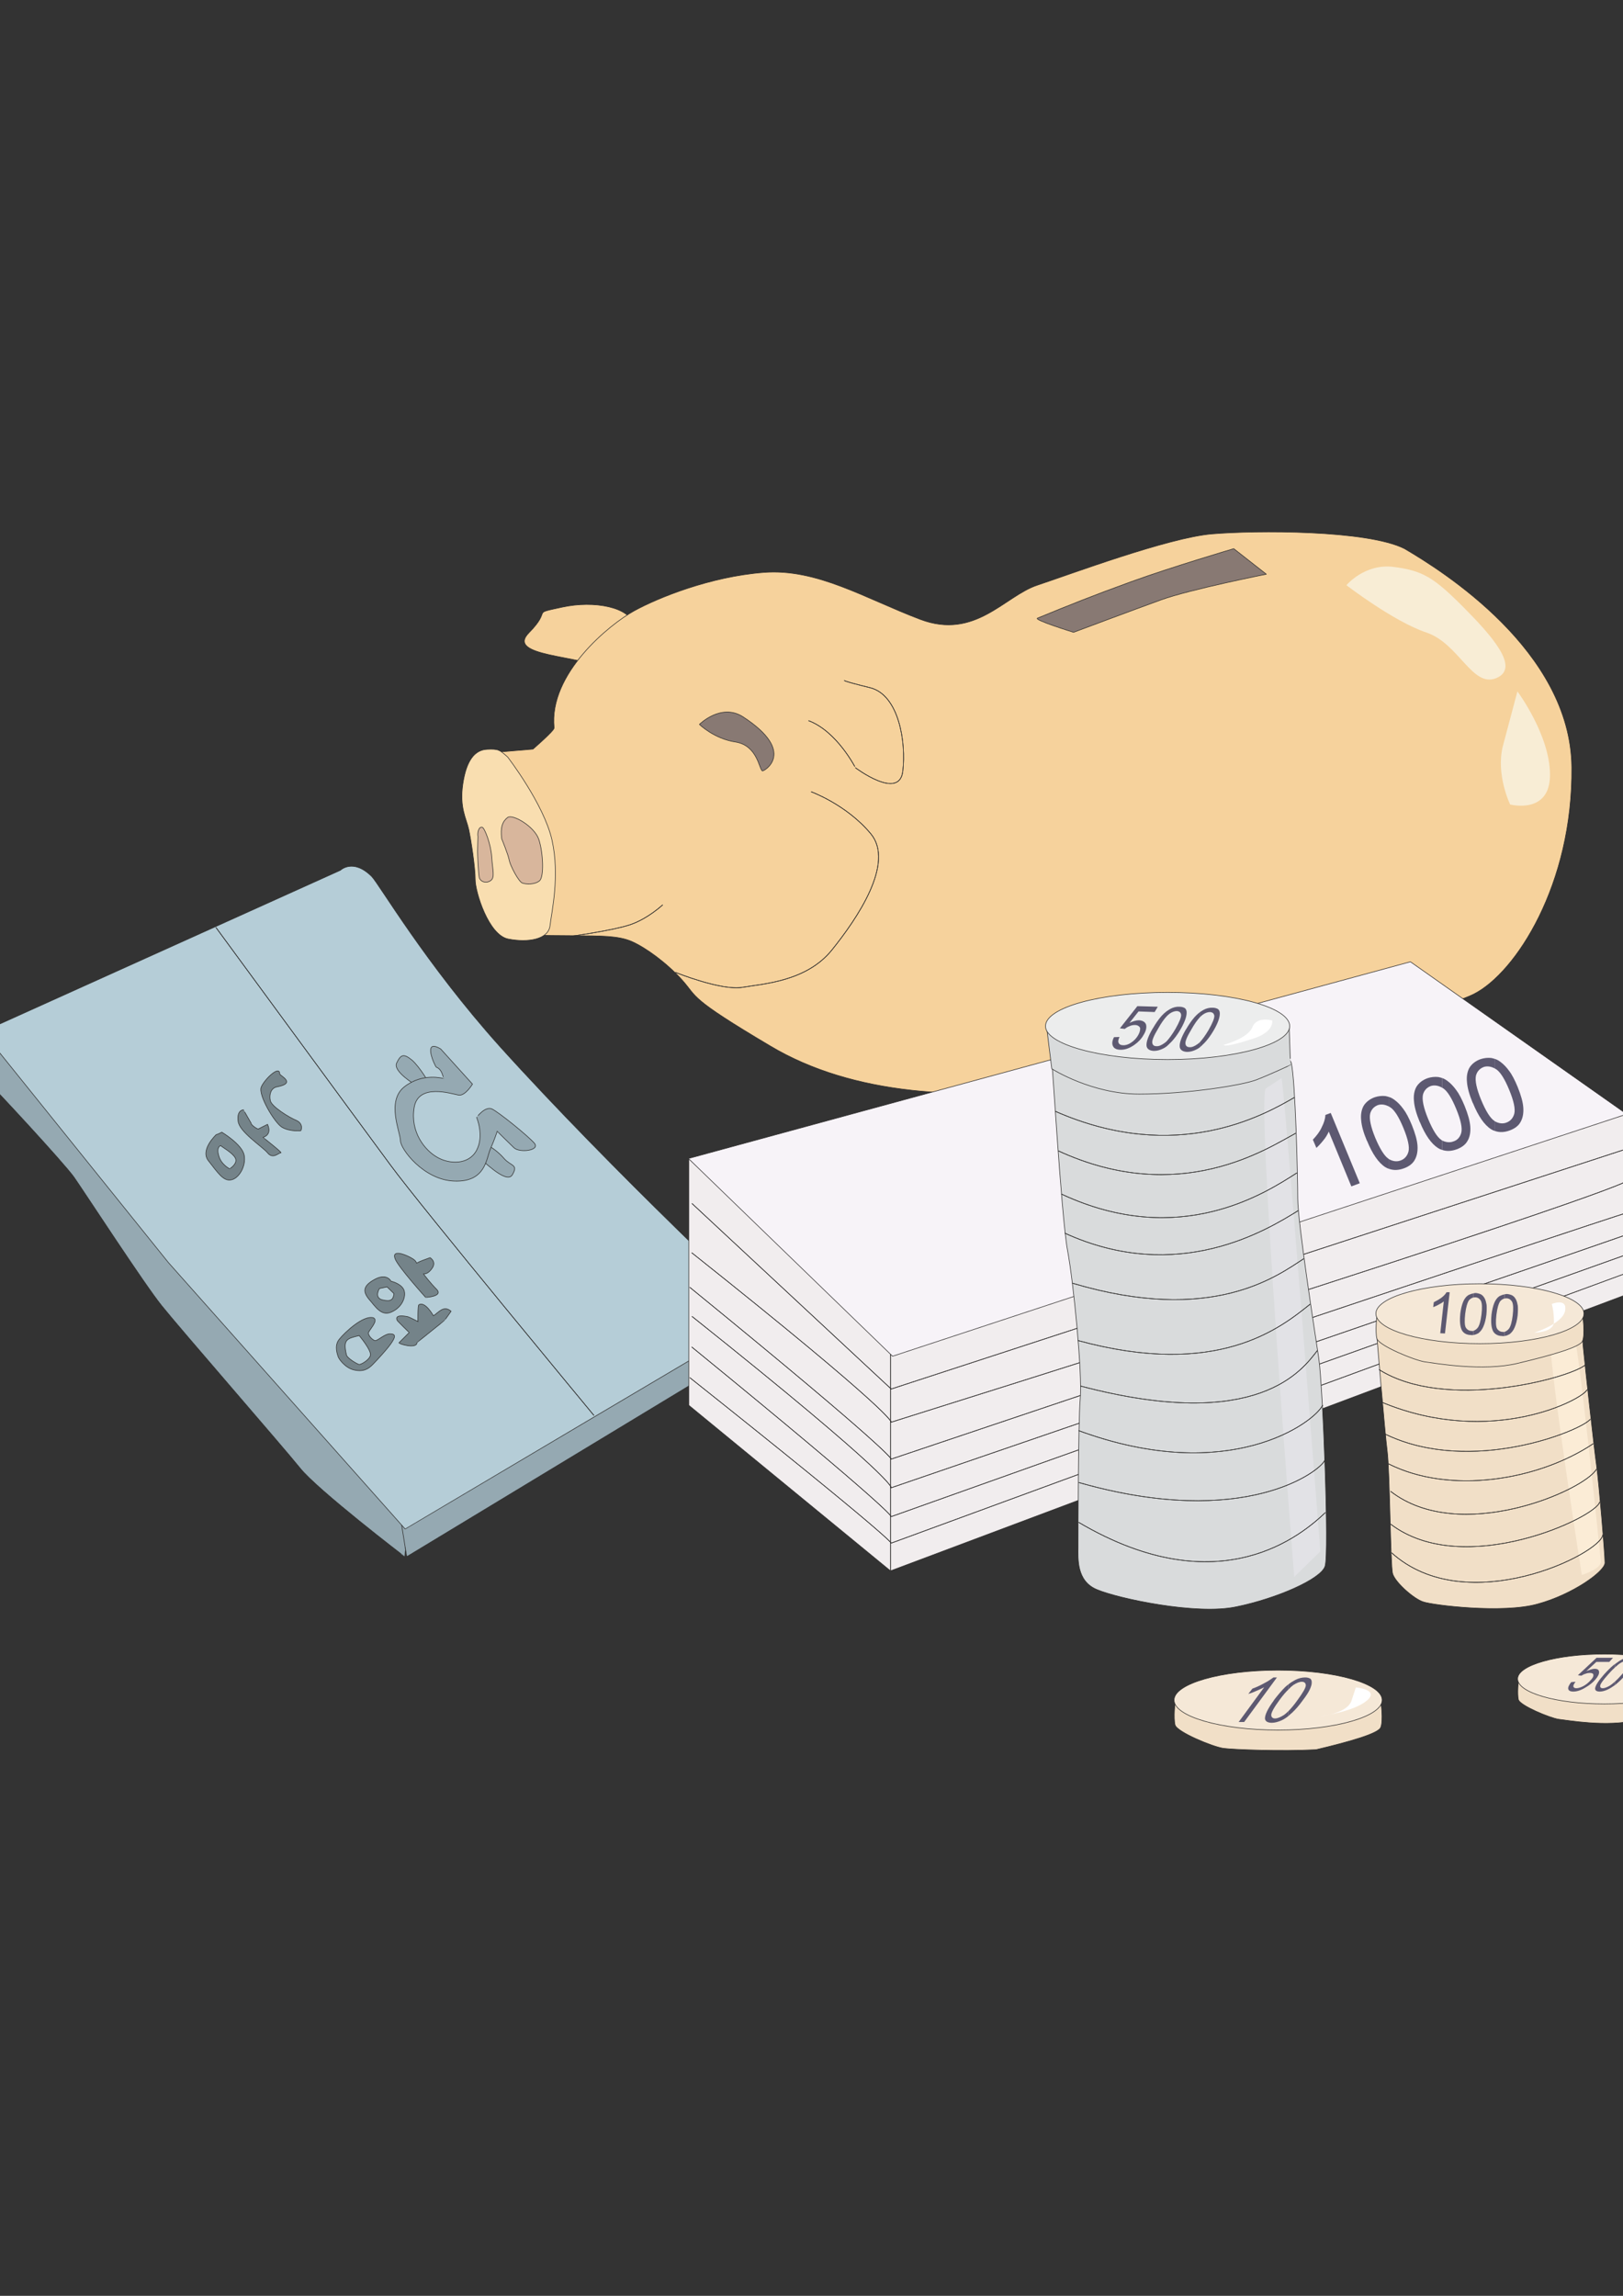 <?xml version="1.0" encoding="utf-8"?>
<!-- Created by UniConvertor 2.0rc4 (https://sk1project.net/) -->
<svg xmlns="http://www.w3.org/2000/svg" height="841.89pt" viewBox="0 0 595.276 841.89" width="595.276pt" version="1.1" xmlns:xlink="http://www.w3.org/1999/xlink" id="75f843f0-f607-11ea-9200-dcc15c148e23">

<rect x="0" y="0" width="595.276" height="841.89" fill="#333333" stroke="none"/>

<g>
	<path style="stroke-linejoin:round;stroke:#2d2c2b;stroke-width:0.216;stroke-miterlimit:10.433;fill:#f6d29c;" d="M 221.894,245.481 C 213.326,240.153 185.174,240.945 194.03,232.017 202.814,223.089 194.246,225.249 206.126,222.657 218.006,220.065 231.182,222.657 232.55,229.353 233.918,236.049 222.83,245.913 221.894,245.481 L 221.894,245.481 Z" />
	<path style="stroke-linejoin:round;stroke:#2d2c2b;stroke-width:0.216;stroke-miterlimit:10.433;fill:#95a9b2;" d="M -2.818,377.817 C -2.818,377.817 -7.354,376.449 -8.362,381.201 -8.362,386.025 -8.362,390.561 -6.49,394.665 -2.242,398.769 23.318,426.345 27.134,431.673 30.95,437.145 53.126,471.201 59.318,478.833 65.51,486.609 103.814,530.601 110.006,538.305 116.198,546.153 148.382,570.849 148.382,570.777 148.382,570.849 149.966,552.345 149.966,552.273 149.966,552.345 60.902,462.705 55.502,453.417 50.102,444.129 -2.818,377.817 -2.818,377.817 L -2.818,377.817 Z" />
	<path style="stroke-linejoin:round;stroke:#2d2c2b;stroke-width:0.216;stroke-miterlimit:10.433;fill:#95a9b2;" d="M 145.358,547.089 L 149.174,570.849 278.99,492.297 278.918,471.273 145.358,547.089 Z" />
	<path style="stroke-linejoin:round;stroke:#2d2c2b;stroke-width:0.216;stroke-miterlimit:10.433;fill:#b5cdd7;" d="M 281.222,482.289 C 281.222,482.289 224.702,429.585 183.446,383.865 156.086,353.409 138.95,324.033 136.358,321.441 129.518,314.601 124.838,319.137 124.838,319.137 L -6.346,378.321 61.766,462.993 148.598,560.697 C 148.67,560.697 282.014,481.497 281.222,482.289 L 281.222,482.289 Z" />
	<path style="stroke-linejoin:round;stroke:#2d2c2b;stroke-width:0.216;stroke-miterlimit:10.433;fill:#f1edee;" d="M 252.638,424.833 L 252.638,515.337 326.582,576.033 C 326.582,576.033 326.582,484.449 326.582,484.377 326.582,484.377 271.43,442.761 252.638,424.833 L 252.638,424.833 Z" />
	<path style="stroke-linejoin:round;stroke:#2d2c2b;stroke-width:0.216;stroke-miterlimit:10.433;fill:#f1edee;" d="M 326.654,483.513 L 326.654,576.033 596.726,474.657 C 596.726,474.657 595.79,420.945 596.654,408.489 596.654,408.489 326.654,484.305 326.654,483.513 L 326.654,483.513 Z" />
	<g>
		<path style="stroke-linejoin:round;stroke:#2d2c2b;stroke-width:0.216;stroke-miterlimit:10.433;fill:none;" d="M 253.718,459.393 C 328.31,518.721 326.87,521.529 326.87,521.529 595.574,437.073 596.654,433.113 596.582,433.113" />
		<path style="stroke-linejoin:round;stroke:#2d2c2b;stroke-width:0.216;stroke-miterlimit:10.433;fill:none;" d="M 253.718,459.393 C 328.31,518.721 326.87,521.529 326.87,521.529 595.574,437.073 596.654,433.113 596.582,433.113" />
	</g>
	<g>
		<path style="stroke-linejoin:round;stroke:#2d2c2b;stroke-width:0.216;stroke-miterlimit:10.433;fill:none;" d="M 252.998,472.065 C 327.59,532.905 326.87,535.065 326.87,535.065 596.438,444.345 597.014,444.633 597.014,444.633" />
		<path style="stroke-linejoin:round;stroke:#2d2c2b;stroke-width:0.216;stroke-miterlimit:10.433;fill:none;" d="M 252.998,472.065 C 327.59,532.905 326.87,535.065 326.87,535.065 596.438,444.345 597.014,444.633 597.014,444.633" />
	</g>
	<g>
		<path style="stroke-linejoin:round;stroke:#2d2c2b;stroke-width:0.216;stroke-miterlimit:10.433;fill:none;" d="M 253.79,482.721 C 329.102,542.769 326.87,545.577 326.87,545.577 595.862,453.273 596.942,452.625 596.942,452.625" />
		<path style="stroke-linejoin:round;stroke:#2d2c2b;stroke-width:0.216;stroke-miterlimit:10.433;fill:none;" d="M 253.79,482.721 C 329.102,542.769 326.87,545.577 326.87,545.577 595.862,453.273 596.942,452.625 596.942,452.625" />
	</g>
	<g>
		<path style="stroke-linejoin:round;stroke:#2d2c2b;stroke-width:0.216;stroke-miterlimit:10.433;fill:none;" d="M 253.718,493.953 C 328.31,554.865 326.87,556.161 326.87,556.161 596.366,460.185 596.654,460.041 596.654,460.041" />
		<path style="stroke-linejoin:round;stroke:#2d2c2b;stroke-width:0.216;stroke-miterlimit:10.433;fill:none;" d="M 253.718,493.953 C 328.31,554.865 326.87,556.161 326.87,556.161 596.366,460.185 596.654,460.041 596.654,460.041" />
	</g>
	<g>
		<path style="stroke-linejoin:round;stroke:#2d2c2b;stroke-width:0.216;stroke-miterlimit:10.433;fill:none;" d="M 252.998,505.185 C 327.59,564.513 326.87,565.881 326.87,565.881 596.51,466.953 596.654,466.809 596.654,466.809" />
		<path style="stroke-linejoin:round;stroke:#2d2c2b;stroke-width:0.216;stroke-miterlimit:10.433;fill:none;" d="M 252.998,505.185 C 327.59,564.513 326.87,565.881 326.87,565.881 596.51,466.953 596.654,466.809 596.654,466.809" />
	</g>
	<path style="stroke-linejoin:round;stroke:#2d2c2b;stroke-width:0.216;stroke-miterlimit:10.433;fill:#f6d29c;" d="M 203.246,266.937 C 201.158,246.993 223.766,228.849 232.55,224.025 241.334,219.201 260.486,211.425 280.142,209.913 299.726,208.401 317.366,219.489 337.526,227.121 357.686,234.753 368.486,218.553 380.438,214.593 392.39,210.633 428.39,197.169 444.446,195.801 460.502,194.433 501.542,194.289 515.15,201.201 528.758,209.193 576.062,238.569 576.494,281.337 576.926,324.249 555.974,356.793 540.494,364.569 525.014,372.345 434.366,392.289 393.758,398.121 353.15,403.953 312.686,401.577 282.518,383.577 252.278,365.649 255.95,365.793 250.19,359.385 244.502,353.049 236.798,347.505 231.758,345.273 226.79,343.113 220.598,343.185 209.87,343.113 199.214,343.041 189.206,342.969 191.078,342.321 192.95,341.673 179.486,276.081 179.558,276.009 179.486,276.081 195.47,274.713 195.47,274.713 195.47,274.713 203.318,267.945 203.246,266.937 L 203.246,266.937 Z" />
	<g>
		<path style="stroke-linejoin:round;stroke:#2d2c2b;stroke-width:0.216;stroke-miterlimit:10.433;fill:none;" d="M 253.79,441.321 L 326.87,509.361 596.15,421.449" />
		<path style="stroke-linejoin:round;stroke:#2d2c2b;stroke-width:0.216;stroke-miterlimit:10.433;fill:none;" d="M 253.79,441.321 L 326.87,509.361 596.15,421.449" />
	</g>
	<path style="stroke-linejoin:round;stroke:#2d2c2b;stroke-width:0.216;stroke-miterlimit:10.433;fill:#f7f3f8;" d="M 517.31,352.689 L 596.654,408.561 327.374,497.337 252.494,424.833 517.31,352.689 Z" />
	<path style="stroke-linejoin:round;stroke:#2d2c2b;stroke-width:0.216;stroke-miterlimit:10.433;fill:#f9deb0;" d="M 186.182,277.593 C 183.302,275.073 183.014,274.569 178.622,274.785 174.23,275.001 171.062,278.673 169.766,287.457 168.47,296.241 171.062,300.129 171.926,304.161 172.79,308.193 174.302,318.201 174.302,322.593 174.302,326.985 179.126,342.897 186.398,344.337 193.742,345.777 201.158,344.481 201.734,339.441 202.31,334.401 205.406,321.225 202.454,308.049 199.502,294.873 186.182,277.593 186.182,277.593 L 186.182,277.593 Z" />
	<path style="stroke-linejoin:round;stroke:#2d2c2b;stroke-width:0.216;stroke-miterlimit:10.433;fill:#d8b69c;" d="M 184.022,307.617 C 183.446,303.297 184.382,301.137 186.182,299.769 188.054,298.401 196.046,303.081 197.63,307.833 199.214,312.657 199.646,321.585 197.846,323.025 196.046,324.465 192.95,324.321 191.582,323.817 190.214,323.313 187.118,317.409 186.758,315.393 186.398,313.377 184.022,307.617 184.022,307.617 L 184.022,307.617 Z" />
	<path style="stroke-linejoin:round;stroke:#2d2c2b;stroke-width:0.216;stroke-miterlimit:10.433;fill:#d8b69c;" d="M 176.894,303.369 C 177.758,303.657 180.062,309.561 180.35,314.313 180.638,319.065 181.646,321.801 179.918,322.953 178.19,324.105 176.318,323.313 175.814,321.945 175.454,320.577 175.166,313.377 175.166,312.225 175.166,311.073 175.31,306.825 175.31,306.825 175.022,305.169 175.67,303.009 176.894,303.369 L 176.894,303.369 Z" />
	<path style="stroke-linejoin:round;stroke:#2d2c2b;stroke-width:0.216;stroke-miterlimit:10.433;fill:#887973;" d="M 380.51,226.689 C 392.606,221.721 400.454,218.553 415.142,213.225 429.83,207.897 452.51,201.201 452.51,201.201 L 464.462,210.561 C 464.462,210.561 436.31,216.177 425.798,219.993 415.286,223.809 393.758,231.873 393.758,231.873 393.758,231.873 379.07,227.337 380.51,226.689 L 380.51,226.689 Z" />
	<g>
		<path style="stroke-linejoin:round;stroke:#2d2c2b;stroke-width:0.216;stroke-miterlimit:10.433;fill:none;" d="M 296.558,264.273 C 307.07,268.233 313.766,281.625 313.766,281.553 313.766,281.553 329.822,293.649 331.118,282.849 332.414,272.193 329.678,254.769 319.094,252.177 308.51,249.585 309.734,249.513 309.734,249.513" />
		<path style="stroke-linejoin:round;stroke:#2d2c2b;stroke-width:0.216;stroke-miterlimit:10.433;fill:none;" d="M 296.558,264.273 C 307.07,268.233 313.766,281.625 313.766,281.553 313.766,281.553 329.822,293.649 331.118,282.849 332.414,272.193 329.678,254.769 319.094,252.177 308.51,249.585 309.734,249.513 309.734,249.513" />
	</g>
	<path style="stroke-linejoin:round;stroke:#2d2c2b;stroke-width:0.216;stroke-miterlimit:10.433;fill:#887973;" d="M 256.526,265.641 C 256.526,265.641 264.518,257.649 272.582,262.905 292.454,275.865 280.142,282.921 279.638,282.705 278.414,282.201 277.91,273.489 269.918,272.121 261.926,270.969 256.526,265.641 256.526,265.641 L 256.526,265.641 Z" />
	<g>
		<path style="stroke-linejoin:round;stroke:#2d2c2b;stroke-width:0.216;stroke-miterlimit:10.433;fill:none;" d="M 209.51,343.329 C 209.51,343.329 224.774,341.241 231.182,339.081 237.59,336.921 243.062,331.809 243.062,331.809" />
		<path style="stroke-linejoin:round;stroke:#2d2c2b;stroke-width:0.216;stroke-miterlimit:10.433;fill:none;" d="M 209.51,343.329 C 209.51,343.329 224.774,341.241 231.182,339.081 237.59,336.921 243.062,331.809 243.062,331.809" />
	</g>
	<g>
		<path style="stroke-linejoin:round;stroke:#2d2c2b;stroke-width:0.216;stroke-miterlimit:10.433;fill:none;" d="M 247.742,356.577 C 247.742,356.577 264.662,363.417 272.366,362.049 280.07,360.753 295.766,359.889 305.054,348.441 314.342,336.921 328.31,316.473 319.382,305.745 310.454,295.017 297.494,290.337 297.494,290.337" />
		<path style="stroke-linejoin:round;stroke:#2d2c2b;stroke-width:0.216;stroke-miterlimit:10.433;fill:none;" d="M 247.742,356.577 C 247.742,356.577 264.662,363.417 272.366,362.049 280.07,360.753 295.766,359.889 305.054,348.441 314.342,336.921 328.31,316.473 319.382,305.745 310.454,295.017 297.494,290.337 297.494,290.337" />
	</g>
	<path style="stroke-linejoin:round;stroke:#2d2c2b;stroke-width:0.216;stroke-miterlimit:10.433;fill:#d9dbdc;" d="M 385.262,383.001 C 385.622,383.001 389.222,446.001 391.526,458.385 393.83,470.769 396.998,503.529 396.206,512.817 395.414,522.249 395.414,563.577 395.414,567.393 395.414,571.353 394.694,579.849 402.398,582.945 410.102,586.185 438.83,592.377 453.518,589.209 468.206,586.185 484.406,579.129 485.99,574.377 487.574,569.769 485.198,508.281 483.686,498.057 482.174,487.977 475.982,448.233 475.982,439.593 475.982,431.097 475.118,396.033 473.606,389.769 472.094,383.649 435.662,380.625 435.662,380.625 L 385.262,383.001 Z" />
	<path style="stroke-linejoin:round;stroke:#2d2c2b;stroke-width:0.216;stroke-miterlimit:10.433;fill:#d9dbdc;" d="M 383.894,376.809 L 385.766,391.929 C 385.766,391.929 400.31,401.217 417.806,401.217 435.302,401.217 455.678,397.977 460.862,395.961 466.046,393.945 473.318,390.561 473.318,390.489 473.318,390.561 472.814,375.945 472.814,375.945 L 383.894,376.809 Z" />
	<path style="fill:#e2e2e6;" d="M 464.318,399.129 C 460.646,401.577 474.686,578.265 474.686,578.265 L 484.262,568.905 C 484.262,568.905 470.798,394.593 470.006,395.385 L 464.318,399.129 Z" />
	<path style="stroke-linejoin:round;stroke:#2d2c2b;stroke-width:0.216;stroke-miterlimit:10.433;fill:#eceded;" d="M 428.246,363.921 C 452.87,363.921 473.03,369.465 473.03,376.305 473.03,382.929 452.87,388.545 428.246,388.545 403.55,388.545 383.462,382.929 383.462,376.305 383.462,369.465 403.55,363.921 428.246,363.921 L 428.246,363.921 Z" />
	<g>
		<path style="stroke-linejoin:round;stroke:#2d2c2b;stroke-width:0.216;stroke-miterlimit:10.433;fill:none;" d="M 387.134,407.553 C 431.702,427.137 463.814,408.777 474.758,402.441" />
		<path style="stroke-linejoin:round;stroke:#2d2c2b;stroke-width:0.216;stroke-miterlimit:10.433;fill:none;" d="M 387.134,407.553 C 431.702,427.137 463.814,408.777 474.758,402.441" />
	</g>
	<g>
		<path style="stroke-linejoin:round;stroke:#2d2c2b;stroke-width:0.216;stroke-miterlimit:10.433;fill:none;" d="M 388.142,422.025 C 432.71,442.545 464.822,421.161 475.262,415.545" />
		<path style="stroke-linejoin:round;stroke:#2d2c2b;stroke-width:0.216;stroke-miterlimit:10.433;fill:none;" d="M 388.142,422.025 C 432.71,442.545 464.822,421.161 475.262,415.545" />
	</g>
	<g>
		<path style="stroke-linejoin:round;stroke:#2d2c2b;stroke-width:0.216;stroke-miterlimit:10.433;fill:none;" d="M 389.294,437.865 C 432.782,458.169 464.318,437.361 475.694,430.089" />
		<path style="stroke-linejoin:round;stroke:#2d2c2b;stroke-width:0.216;stroke-miterlimit:10.433;fill:none;" d="M 389.294,437.865 C 432.782,458.169 464.318,437.361 475.694,430.089" />
	</g>
	<g>
		<path style="stroke-linejoin:round;stroke:#2d2c2b;stroke-width:0.216;stroke-miterlimit:10.433;fill:none;" d="M 390.518,452.193 C 432.134,471.201 464.822,450.969 476.198,443.913" />
		<path style="stroke-linejoin:round;stroke:#2d2c2b;stroke-width:0.216;stroke-miterlimit:10.433;fill:none;" d="M 390.518,452.193 C 432.134,471.201 464.822,450.969 476.198,443.913" />
	</g>
	<g>
		<path style="stroke-linejoin:round;stroke:#2d2c2b;stroke-width:0.216;stroke-miterlimit:10.433;fill:none;" d="M 393.326,470.553 C 444.59,485.817 468.278,468.033 478.214,461.553" />
		<path style="stroke-linejoin:round;stroke:#2d2c2b;stroke-width:0.216;stroke-miterlimit:10.433;fill:none;" d="M 393.326,470.553 C 444.59,485.817 468.278,468.033 478.214,461.553" />
	</g>
	<g>
		<path style="stroke-linejoin:round;stroke:#2d2c2b;stroke-width:0.216;stroke-miterlimit:10.433;fill:none;" d="M 395.342,491.577 C 446.678,505.617 469.646,486.969 480.518,478.257" />
		<path style="stroke-linejoin:round;stroke:#2d2c2b;stroke-width:0.216;stroke-miterlimit:10.433;fill:none;" d="M 395.342,491.577 C 446.678,505.617 469.646,486.969 480.518,478.257" />
	</g>
	<g>
		<path style="stroke-linejoin:round;stroke:#2d2c2b;stroke-width:0.216;stroke-miterlimit:10.433;fill:none;" d="M 396.35,508.281 C 461.654,525.489 477.782,502.161 483.182,495.249" />
		<path style="stroke-linejoin:round;stroke:#2d2c2b;stroke-width:0.216;stroke-miterlimit:10.433;fill:none;" d="M 396.35,508.281 C 461.654,525.489 477.782,502.161 483.182,495.249" />
	</g>
	<g>
		<path style="stroke-linejoin:round;stroke:#2d2c2b;stroke-width:0.216;stroke-miterlimit:10.433;fill:none;" d="M 395.63,524.625 C 451.07,545.001 482.246,521.457 485.126,515.265" />
		<path style="stroke-linejoin:round;stroke:#2d2c2b;stroke-width:0.216;stroke-miterlimit:10.433;fill:none;" d="M 395.63,524.625 C 451.07,545.001 482.246,521.457 485.126,515.265" />
	</g>
	<g>
		<path style="stroke-linejoin:round;stroke:#2d2c2b;stroke-width:0.216;stroke-miterlimit:10.433;fill:none;" d="M 395.63,543.633 C 456.902,561.129 484.334,539.241 485.846,535.569" />
		<path style="stroke-linejoin:round;stroke:#2d2c2b;stroke-width:0.216;stroke-miterlimit:10.433;fill:none;" d="M 395.63,543.633 C 456.902,561.129 484.334,539.241 485.846,535.569" />
	</g>
	<g>
		<path style="stroke-linejoin:round;stroke:#2d2c2b;stroke-width:0.216;stroke-miterlimit:10.433;fill:none;" d="M 395.63,558.249 C 447.614,588.921 477.926,562.425 486.134,554.649" />
		<path style="stroke-linejoin:round;stroke:#2d2c2b;stroke-width:0.216;stroke-miterlimit:10.433;fill:none;" d="M 395.63,558.249 C 447.614,588.921 477.926,562.425 486.134,554.649" />
	</g>
	<path style="stroke-linejoin:round;stroke:#2d2c2b;stroke-width:0.216;stroke-miterlimit:10.433;fill:#f1dfc7;" d="M 505.07,491.001 C 505.07,491.001 507.878,524.913 508.814,532.329 509.75,539.745 509.966,573.945 510.758,576.969 511.55,580.137 518.534,586.329 521.99,587.409 525.446,588.633 551.222,591.801 563.966,588.201 576.71,584.745 588.662,576.249 588.662,573.081 588.662,570.057 586.502,544.137 585.566,537.369 584.63,530.601 581.318,500.721 580.742,494.457 580.166,488.265 579.59,482.001 579.59,482.001 L 523.502,482.433 505.07,491.001 Z" />
	<path style="fill:#fbecd6;" d="M 568.646,492.225 C 568.646,504.177 580.166,577.617 580.166,577.545 580.166,577.545 587.438,575.385 587.15,572.505 586.862,569.769 578.582,488.553 577.07,488.841 575.558,489.129 568.646,491.433 568.646,492.225 L 568.646,492.225 Z" />
	<path style="stroke-linejoin:round;stroke:#2d2c2b;stroke-width:0.216;stroke-miterlimit:10.433;fill:#f1dfc7;" d="M 504.998,482.433 C 504.998,482.433 504.35,488.265 504.998,490.857 505.718,493.449 518.75,498.849 522.71,499.425 526.598,499.929 543.95,503.025 556.694,499.929 569.438,496.905 579.302,494.025 580.382,491.865 581.462,489.705 580.598,481.569 580.166,482.001 L 504.998,482.433 Z" />
	<path style="stroke-linejoin:round;stroke:#2d2c2b;stroke-width:0.216;stroke-miterlimit:10.433;fill:#f1dfc7;" d="M 430.982,624.129 C 430.982,624.129 430.334,629.961 430.982,632.553 431.702,635.145 444.734,640.545 448.694,641.121 452.582,641.625 469.934,642.273 482.678,641.625 495.422,638.601 505.286,635.721 506.366,633.561 507.446,631.401 506.582,623.265 506.15,623.697 L 430.982,624.129 Z" />
	<path style="stroke-linejoin:round;stroke:#2d2c2b;stroke-width:0.216;stroke-miterlimit:10.433;fill:#f1dfc7;" d="M 556.91,616.281 C 556.91,616.281 556.406,621.105 556.91,623.265 557.486,625.425 568.358,629.961 571.67,630.465 574.91,630.825 589.382,633.417 599.966,630.825 610.622,628.305 618.83,625.929 619.694,624.129 620.558,622.329 619.91,615.561 619.55,615.921 L 556.91,616.281 Z" />
	<path style="stroke-linejoin:round;stroke:#2d2c2b;stroke-width:0.216;stroke-miterlimit:10.433;fill:#f5e8d7;" d="M 542.798,492.729 C 563.75,492.729 580.958,487.761 580.958,481.713 580.958,475.737 563.75,470.769 542.798,470.769 521.774,470.769 504.638,475.737 504.638,481.713 504.638,487.761 521.774,492.729 542.798,492.729 L 542.798,492.729 Z" />
	<path style="stroke-linejoin:round;stroke:#2d2c2b;stroke-width:0.216;stroke-miterlimit:10.433;fill:#f5e8d7;" d="M 468.782,634.425 C 489.734,634.425 506.942,629.457 506.942,623.409 506.942,617.433 489.734,612.465 468.782,612.465 447.758,612.465 430.622,617.433 430.622,623.409 430.622,629.457 447.758,634.425 468.782,634.425 L 468.782,634.425 Z" />
	<path style="stroke-linejoin:round;stroke:#2d2c2b;stroke-width:0.216;stroke-miterlimit:10.433;fill:#f5e8d7;" d="M 588.446,624.849 C 605.87,624.849 620.198,620.745 620.198,615.633 620.198,610.665 605.87,606.561 588.446,606.561 570.878,606.561 556.622,610.665 556.622,615.633 556.622,620.745 570.878,624.849 588.446,624.849 L 588.446,624.849 Z" />
	<g>
		<path style="stroke-linejoin:round;stroke:#2d2c2b;stroke-width:0.216;stroke-miterlimit:10.433;fill:none;" d="M 505.79,502.233 C 530.126,517.569 574.982,505.545 581.318,500.649" />
		<path style="stroke-linejoin:round;stroke:#2d2c2b;stroke-width:0.216;stroke-miterlimit:10.433;fill:none;" d="M 505.79,502.233 C 530.126,517.569 574.982,505.545 581.318,500.649" />
	</g>
	<g>
		<path style="stroke-linejoin:round;stroke:#2d2c2b;stroke-width:0.216;stroke-miterlimit:10.433;fill:none;" d="M 506.942,514.257 C 547.118,530.889 580.742,513.105 582.11,509.577" />
		<path style="stroke-linejoin:round;stroke:#2d2c2b;stroke-width:0.216;stroke-miterlimit:10.433;fill:none;" d="M 506.942,514.257 C 547.118,530.889 580.742,513.105 582.11,509.577" />
	</g>
	<g>
		<path style="stroke-linejoin:round;stroke:#2d2c2b;stroke-width:0.216;stroke-miterlimit:10.433;fill:none;" d="M 508.094,525.921 C 539.774,541.185 580.238,524.481 583.262,520.449" />
		<path style="stroke-linejoin:round;stroke:#2d2c2b;stroke-width:0.216;stroke-miterlimit:10.433;fill:none;" d="M 508.094,525.921 C 539.774,541.185 580.238,524.481 583.262,520.449" />
	</g>
	<g>
		<path style="stroke-linejoin:round;stroke:#2d2c2b;stroke-width:0.216;stroke-miterlimit:10.433;fill:none;" d="M 509.246,536.793 C 531.782,548.169 564.182,542.913 584.414,529.377" />
		<path style="stroke-linejoin:round;stroke:#2d2c2b;stroke-width:0.216;stroke-miterlimit:10.433;fill:none;" d="M 509.246,536.793 C 531.782,548.169 564.182,542.913 584.414,529.377" />
	</g>
	<g>
		<path style="stroke-linejoin:round;stroke:#2d2c2b;stroke-width:0.216;stroke-miterlimit:10.433;fill:none;" d="M 510.038,546.873 C 535.31,566.529 581.03,546.657 585.566,538.737" />
		<path style="stroke-linejoin:round;stroke:#2d2c2b;stroke-width:0.216;stroke-miterlimit:10.433;fill:none;" d="M 510.038,546.873 C 535.31,566.529 581.03,546.657 585.566,538.737" />
	</g>
	<g>
		<path style="stroke-linejoin:round;stroke:#2d2c2b;stroke-width:0.216;stroke-miterlimit:10.433;fill:none;" d="M 510.038,558.897 C 536.894,579.345 585.782,556.233 586.718,550.761" />
		<path style="stroke-linejoin:round;stroke:#2d2c2b;stroke-width:0.216;stroke-miterlimit:10.433;fill:none;" d="M 510.038,558.897 C 536.894,579.345 585.782,556.233 586.718,550.761" />
	</g>
	<g>
		<path style="stroke-linejoin:round;stroke:#2d2c2b;stroke-width:0.216;stroke-miterlimit:10.433;fill:none;" d="M 510.398,569.409 C 537.902,594.249 587.438,569.625 587.87,562.785" />
		<path style="stroke-linejoin:round;stroke:#2d2c2b;stroke-width:0.216;stroke-miterlimit:10.433;fill:none;" d="M 510.398,569.409 C 537.902,594.249 587.438,569.625 587.87,562.785" />
	</g>
	<path style="fill:#5d5971;" d="M 529.982,488.985 L 528.254,488.913 529.55,477.249 C 529.118,477.609 528.398,478.041 527.678,478.401 526.958,478.833 526.238,479.121 525.662,479.337 L 525.878,477.537 C 526.886,477.033 527.894,476.457 528.686,475.881 529.55,475.233 530.198,474.513 530.558,473.865 L 531.71,473.865 529.982,488.985 Z" />
	<g>
		<path style="fill:#5d5971;" d="M 540.35,488.049 L 540.35,489.561 C 540.998,489.489 541.718,489.201 542.294,488.841 543.014,488.265 543.662,487.473 544.094,486.393 544.598,485.241 544.958,483.801 545.174,482.073 545.318,480.561 545.318,479.337 545.246,478.473 545.102,477.609 544.886,476.817 544.598,476.241 544.31,475.665 543.878,475.089 543.302,474.729 542.798,474.441 542.006,474.225 541.286,474.153 540.926,474.153 540.638,474.225 540.35,474.297 L 540.35,475.809 C 540.566,475.809 540.782,475.737 541.07,475.737 541.934,475.737 542.654,476.169 543.158,477.033 543.59,477.897 543.662,479.553 543.374,482.001 543.086,484.449 542.582,486.177 541.934,486.969 541.43,487.545 540.854,487.905 540.35,488.049 L 540.35,488.049 Z" />
		<path style="fill:#5d5971;" d="M 540.35,475.809 L 540.35,474.297 C 539.63,474.441 538.91,474.729 538.406,475.017 537.686,475.521 537.038,476.385 536.606,477.465 536.174,478.545 535.814,479.985 535.598,481.713 L 535.598,481.785 C 535.31,484.593 535.526,486.753 536.318,488.049 536.966,488.985 538.046,489.561 539.486,489.561 539.774,489.633 540.062,489.633 540.35,489.561 L 540.35,488.049 C 540.134,488.121 539.918,488.121 539.702,488.049 538.838,488.049 538.118,487.617 537.614,486.825 537.182,486.033 537.11,484.305 537.398,481.785 537.686,479.409 538.19,477.609 538.838,476.745 539.27,476.313 539.774,475.953 540.35,475.809 L 540.35,475.809 Z" />
	</g>
	<g>
		<path style="fill:#5d5971;" d="M 551.798,488.409 L 551.798,489.921 C 552.446,489.849 553.166,489.561 553.742,489.201 554.462,488.625 555.11,487.833 555.542,486.753 556.046,485.601 556.406,484.161 556.622,482.433 556.766,480.921 556.766,479.697 556.694,478.833 556.55,477.969 556.334,477.177 556.046,476.601 555.758,476.025 555.326,475.449 554.75,475.089 554.246,474.801 553.454,474.585 552.734,474.513 552.374,474.513 552.086,474.585 551.798,474.657 L 551.798,476.169 C 552.014,476.169 552.23,476.097 552.518,476.097 553.382,476.097 554.102,476.529 554.606,477.393 555.038,478.257 555.11,479.913 554.822,482.361 554.534,484.809 554.03,486.537 553.382,487.329 552.878,487.905 552.302,488.265 551.798,488.409 L 551.798,488.409 Z" />
		<path style="fill:#5d5971;" d="M 551.798,476.169 L 551.798,474.657 C 551.078,474.801 550.358,475.089 549.854,475.377 549.134,475.881 548.486,476.745 548.054,477.825 547.622,478.905 547.262,480.345 547.046,482.073 L 547.046,482.145 C 546.758,484.953 546.974,487.113 547.766,488.409 548.414,489.345 549.494,489.921 550.934,489.921 551.222,489.993 551.51,489.993 551.798,489.921 L 551.798,488.409 C 551.582,488.481 551.366,488.481 551.15,488.409 550.286,488.409 549.566,487.977 549.062,487.185 548.63,486.393 548.558,484.665 548.846,482.145 549.134,479.769 549.638,477.969 550.286,477.105 550.718,476.673 551.222,476.313 551.798,476.169 L 551.798,476.169 Z" />
	</g>
	<path style="fill:#5d5971;" d="M 408.59,380.337 L 410.606,380.265 C 410.102,381.273 410.03,382.065 410.318,382.497 410.534,383.001 411.11,383.289 411.902,383.289 412.838,383.361 413.918,383.001 414.854,382.353 415.862,381.705 416.798,380.769 417.446,379.617 418.094,378.465 418.238,377.601 418.166,376.953 417.878,376.305 417.23,375.873 416.222,375.873 415.574,375.873 414.854,376.017 414.278,376.305 413.63,376.521 412.982,376.953 412.55,377.313 L 410.75,377.097 417.158,368.961 424.646,369.177 423.494,371.121 417.59,370.905 414.278,375.081 C 415.502,374.505 416.726,374.145 417.734,374.145 419.03,374.217 419.966,374.721 420.326,375.657 420.614,376.665 420.398,377.961 419.462,379.473 418.67,380.913 417.518,382.137 416.078,383.145 414.35,384.369 412.622,385.017 410.894,384.945 409.526,384.945 408.59,384.441 408.23,383.649 407.798,382.857 407.87,381.705 408.59,380.337 L 408.59,380.337 Z" />
	<g>
		<path style="fill:#5d5971;" d="M 427.886,381.849 L 427.886,383.721 C 428.462,383.217 429.11,382.569 429.758,381.921 430.766,380.841 431.918,379.329 432.998,377.457 433.934,375.873 434.51,374.505 434.798,373.641 435.086,372.777 435.23,371.985 435.23,371.265 435.23,370.617 435.014,370.041 434.582,369.681 434.078,369.393 433.43,369.177 432.638,369.177 431.486,369.105 430.334,369.393 429.254,369.969 428.75,370.257 428.318,370.545 427.886,370.833 L 427.886,372.705 C 428.174,372.417 428.462,372.129 428.822,371.841 429.758,371.121 430.766,370.761 431.63,370.761 432.566,370.833 433.07,371.265 433.214,372.129 433.286,372.993 432.566,374.793 431.126,377.313 429.902,379.401 428.75,380.913 427.886,381.849 L 427.886,381.849 Z" />
		<path style="fill:#5d5971;" d="M 427.886,372.705 L 427.886,370.833 C 427.238,371.337 426.59,371.913 426.014,372.561 425.006,373.713 423.926,375.225 422.846,377.097 L 422.774,377.169 C 421.046,380.121 420.326,382.281 420.542,383.649 420.758,384.729 421.694,385.305 423.206,385.377 424.358,385.377 425.438,385.089 426.59,384.513 426.95,384.369 427.382,384.081 427.886,383.721 L 427.886,381.849 C 427.598,382.137 427.31,382.353 427.094,382.497 426.014,383.289 425.006,383.721 424.142,383.649 423.278,383.649 422.702,383.217 422.63,382.353 422.486,381.561 423.206,379.761 424.79,377.169 425.87,375.225 426.878,373.785 427.886,372.705 L 427.886,372.705 Z" />
	</g>
	<g>
		<path style="fill:#5d5971;" d="M 440.054,382.209 L 440.054,384.081 C 440.63,383.577 441.278,382.929 441.926,382.281 442.934,381.201 444.086,379.689 445.166,377.817 446.102,376.233 446.678,374.865 446.966,374.001 447.254,373.137 447.398,372.345 447.398,371.625 447.398,370.977 447.182,370.401 446.75,370.041 446.246,369.753 445.598,369.537 444.806,369.537 443.654,369.465 442.502,369.753 441.422,370.329 440.918,370.617 440.486,370.905 440.054,371.193 L 440.054,373.065 C 440.342,372.777 440.63,372.489 440.99,372.201 441.926,371.481 442.934,371.121 443.798,371.121 444.734,371.193 445.238,371.625 445.382,372.489 445.454,373.353 444.734,375.153 443.294,377.673 442.07,379.761 440.918,381.273 440.054,382.209 L 440.054,382.209 Z" />
		<path style="fill:#5d5971;" d="M 440.054,373.065 L 440.054,371.193 C 439.406,371.697 438.758,372.273 438.182,372.921 437.174,374.073 436.094,375.585 435.014,377.457 L 434.942,377.529 C 433.214,380.481 432.494,382.641 432.71,384.009 432.926,385.089 433.862,385.665 435.374,385.737 436.526,385.737 437.606,385.449 438.758,384.873 439.118,384.729 439.55,384.441 440.054,384.081 L 440.054,382.209 C 439.766,382.497 439.478,382.713 439.262,382.857 438.182,383.649 437.174,384.081 436.31,384.009 435.446,384.009 434.87,383.577 434.798,382.713 434.654,381.921 435.374,380.121 436.958,377.529 438.038,375.585 439.046,374.145 440.054,373.065 L 440.054,373.065 Z" />
	</g>
	<path style="fill:#5d5971;" d="M 456.326,631.473 L 454.31,631.473 463.67,618.729 C 462.806,619.161 461.798,619.665 460.718,620.097 459.638,620.601 458.63,620.961 457.838,621.177 L 459.35,619.233 C 460.79,618.729 462.302,618.009 463.598,617.289 464.894,616.641 466.19,615.777 467.054,615.129 L 468.35,615.129 456.326,631.473 Z" />
	<g>
		<path style="fill:#5d5971;" d="M 472.598,627.441 L 472.598,629.241 C 472.958,628.881 473.39,628.521 473.894,628.089 475.118,626.937 476.486,625.425 477.854,623.481 479.078,621.897 479.942,620.529 480.374,619.593 480.806,618.657 481.094,617.793 481.094,617.217 481.166,616.569 481.022,615.993 480.662,615.633 480.23,615.345 479.582,615.129 478.718,615.129 477.566,615.129 476.27,615.417 475.046,616.065 474.254,616.497 473.39,617.001 472.598,617.649 L 472.598,619.521 C 473.174,618.873 473.75,618.369 474.326,617.937 475.55,617.145 476.558,616.713 477.494,616.713 478.43,616.713 478.934,617.217 478.934,618.081 478.862,619.017 477.854,620.745 475.91,623.409 474.686,625.137 473.534,626.505 472.598,627.441 L 472.598,627.441 Z" />
		<path style="fill:#5d5971;" d="M 472.598,619.521 L 472.598,617.649 C 472.094,618.009 471.662,618.369 471.23,618.801 470.078,619.953 468.71,621.537 467.27,623.409 L 467.27,623.481 C 465.038,626.505 463.958,628.737 463.958,630.177 464.03,631.185 464.894,631.761 466.478,631.761 467.63,631.761 468.854,631.401 470.15,630.825 470.87,630.465 471.734,629.961 472.598,629.241 L 472.598,627.441 C 471.95,628.089 471.374,628.593 470.942,628.881 469.718,629.673 468.566,630.177 467.63,630.177 466.766,630.177 466.262,629.673 466.262,628.881 466.262,628.017 467.27,626.145 469.286,623.409 470.438,621.825 471.59,620.457 472.598,619.521 L 472.598,619.521 Z" />
	</g>
	<path style="fill:#5d5971;" d="M 576.278,616.857 L 577.862,616.713 C 577.286,617.505 576.998,618.081 577.07,618.441 577.142,618.801 577.502,619.089 578.15,619.089 578.87,619.089 579.806,618.801 580.742,618.297 581.678,617.793 582.686,617.001 583.406,616.137 584.198,615.345 584.486,614.697 584.414,614.193 584.414,613.761 583.982,613.473 583.118,613.473 582.686,613.473 582.11,613.545 581.606,613.761 581.03,613.905 580.454,614.193 580.022,614.481 L 578.726,614.337 585.566,607.929 591.614,607.929 590.246,609.441 585.494,609.441 581.822,612.825 C 583.046,612.321 584.126,611.961 584.846,611.961 585.926,611.961 586.43,612.321 586.502,613.113 586.574,613.833 586.07,614.841 585.134,615.921 584.126,617.073 582.902,618.009 581.534,618.801 579.95,619.809 578.366,620.313 577.07,620.313 575.918,620.313 575.342,619.953 575.198,619.377 575.054,618.729 575.486,617.865 576.278,616.857 L 576.278,616.857 Z" />
	<g>
		<path style="fill:#5d5971;" d="M 592.334,616.641 L 592.334,617.937 C 592.478,617.865 592.622,617.721 592.766,617.577 593.846,616.713 595.07,615.489 596.366,614.049 597.446,612.825 598.166,611.889 598.67,611.169 599.102,610.449 599.39,609.801 599.534,609.297 599.678,608.865 599.606,608.433 599.318,608.145 599.102,607.929 598.598,607.713 597.95,607.713 597.086,607.713 596.078,608.001 595.07,608.433 594.134,608.937 593.27,609.513 592.334,610.233 L 592.334,611.457 C 593.054,610.809 593.702,610.233 594.278,609.873 595.214,609.297 596.078,609.009 596.798,609.009 597.59,609.009 597.878,609.369 597.734,610.017 597.662,610.665 596.726,612.033 594.854,614.049 593.918,615.129 593.054,615.993 592.334,616.641 L 592.334,616.641 Z" />
		<path style="fill:#5d5971;" d="M 592.334,611.457 L 592.334,610.233 C 592.19,610.305 592.046,610.449 591.902,610.521 590.822,611.385 589.598,612.609 588.302,614.049 L 588.302,614.049 C 586.286,616.353 585.206,618.009 585.062,619.089 584.99,619.881 585.566,620.313 586.79,620.313 587.654,620.313 588.662,620.025 589.598,619.593 590.39,619.233 591.326,618.657 592.334,617.937 L 592.334,616.641 C 591.614,617.289 590.966,617.793 590.534,618.081 589.454,618.729 588.518,619.089 587.87,619.089 587.15,619.089 586.79,618.729 586.934,618.081 587.006,617.433 588.014,616.065 589.814,614.049 590.678,613.041 591.542,612.177 592.334,611.457 L 592.334,611.457 Z" />
	</g>
	<path style="stroke-linejoin:round;stroke:#2d2c2b;stroke-width:0.216;stroke-miterlimit:10.433;fill:#95a9b2;" d="M 152.486,397.905 C 152.486,397.905 143.918,392.865 145.502,389.769 147.014,386.673 148.022,386.241 151.118,388.761 153.998,391.281 157.526,397.401 157.526,397.401 157.526,397.401 152.054,397.905 152.486,397.905 L 152.486,397.905 Z" />
	<path style="stroke-linejoin:round;stroke:#2d2c2b;stroke-width:0.216;stroke-miterlimit:10.433;fill:#95a9b2;" d="M 176.318,425.337 C 175.742,423.897 185.606,434.697 187.91,430.809 190.214,426.921 187.406,427.713 184.886,424.833 182.366,421.881 179.342,420.225 179.342,420.225 179.342,420.225 176.318,425.409 176.318,425.337 L 176.318,425.337 Z" />
	<path style="stroke-linejoin:round;stroke:#2d2c2b;stroke-width:0.216;stroke-miterlimit:10.433;fill:#95a9b2;" d="M 161.63,384.657 L 173.294,397.545 C 173.294,397.545 170.63,402.009 168.182,401.577 165.734,401.145 153.422,397.041 151.91,406.113 150.398,415.185 155.87,421.881 160.406,424.401 164.726,426.921 171.926,427.281 174.806,421.809 177.686,416.409 174.806,409.785 174.806,409.713 174.806,409.785 177.83,405.609 180.35,406.617 182.87,407.769 193.958,416.769 196.046,419.289 198.134,421.881 190.574,422.889 188.486,420.873 186.398,418.857 182.366,414.897 182.366,414.825 182.366,414.897 181.358,417.993 179.846,421.377 178.334,424.833 178.19,433.545 166.67,433.113 155.438,432.753 146.87,421.377 146.87,418.281 146.87,415.257 141.542,403.737 148.382,398.481 155.222,393.225 162.638,395.529 162.638,395.457 162.638,395.529 162.278,392.145 160.046,391.353 159.614,391.209 154.646,380.481 161.63,384.657 L 161.63,384.657 Z" />
	<path style="stroke-linejoin:round;stroke:#2d2c2b;stroke-width:0.216;stroke-miterlimit:10.433;fill:#748389;" d="M 102.59,393.801 C 102.59,390.417 96.974,395.817 95.822,398.625 94.598,401.505 100.79,411.873 103.454,413.385 106.262,415.041 110.366,414.681 110.366,414.609 110.366,414.681 111.518,412.161 108.71,410.865 105.902,409.713 99.422,405.681 99.134,403.521 98.702,401.505 99.278,398.985 101.582,398.553 108.926,397.185 102.59,394.449 102.59,393.801 L 102.59,393.801 Z" />
	<path style="stroke-linejoin:round;stroke:#2d2c2b;stroke-width:0.216;stroke-miterlimit:10.433;fill:#748389;" d="M 94.958,413.889 L 98.126,412.305 C 99.926,416.337 96.47,417.057 96.47,417.057 96.47,417.129 103.814,422.817 103.022,422.745 102.23,422.673 100.142,425.265 98.126,422.745 96.11,420.369 87.686,415.041 87.326,411.081 86.822,406.977 89.27,406.977 89.342,406.977 89.27,406.977 92.15,411.945 92.15,411.945 91.862,412.377 94.814,414.537 94.958,413.889 L 94.958,413.889 Z" />
	<path style="stroke-linejoin:round;stroke:#2d2c2b;stroke-width:0.216;stroke-miterlimit:10.433;fill:#748389;" d="M 79.334,416.049 C 79.334,416.049 73.142,421.737 76.526,425.769 79.766,429.873 81.854,433.185 84.662,432.681 87.47,432.321 90.35,427.785 89.558,423.609 88.766,419.577 81.35,415.185 81.35,415.185 81.35,415.185 79.766,416.049 79.334,416.049 L 79.334,416.049 Z" />
	<path style="stroke-linejoin:round;stroke:#2d2c2b;stroke-width:0.216;stroke-miterlimit:10.433;fill:#b5cdd7;" d="M 80.99,420.081 C 80.99,420.081 79.262,420.441 80.198,423.681 80.99,426.993 84.23,428.649 84.23,428.577 84.23,428.649 87.47,426.633 86.246,424.545 85.022,422.457 80.99,420.441 80.99,420.081 L 80.99,420.081 Z" />
	<path style="stroke-linejoin:round;stroke:#2d2c2b;stroke-width:0.216;stroke-miterlimit:10.433;fill:#748389;" d="M 153.062,463.065 C 152.27,463.569 153.566,462.705 150.686,461.193 147.806,459.609 143.63,458.385 144.926,461.625 146.006,464.577 156.086,475.737 156.086,475.737 156.086,475.809 162.638,475.449 160.19,472.857 157.742,470.409 155.294,467.169 155.294,467.097 155.294,467.169 156.878,467.529 158.534,465.009 160.19,462.633 157.742,461.193 157.742,461.193 155.942,461.841 153.926,462.561 153.062,463.065 L 153.062,463.065 Z" />
	<path style="stroke-linejoin:round;stroke:#2d2c2b;stroke-width:0.216;stroke-miterlimit:10.433;fill:#748389;" d="M 143.414,469.833 C 143.414,469.833 141.83,466.521 137.006,469.401 132.11,472.209 133.694,474.657 136.214,477.465 138.59,480.417 140.678,482.865 144.278,480.777 147.95,478.833 149.174,474.729 147.95,472.641 146.726,470.553 143.414,469.833 143.414,469.833 L 143.414,469.833 Z" />
	<path style="stroke-linejoin:round;stroke:#2d2c2b;stroke-width:0.216;stroke-miterlimit:10.433;fill:#b5cdd7;" d="M 141.974,471.921 L 139.166,472.497 C 139.166,472.497 137.078,475.881 140.246,476.673 143.342,477.465 144.278,476.601 144.494,474.369 L 141.974,471.921 Z" />
	<path style="stroke-linejoin:round;stroke:#2d2c2b;stroke-width:0.216;stroke-miterlimit:10.433;fill:#748389;" d="M 153.638,478.473 C 155.942,477.033 158.966,482.505 158.966,482.505 160.838,481.353 162.71,478.473 165.446,480.849 165.446,480.849 163.07,484.233 163.07,484.161 163.07,484.233 152.918,492.297 152.918,492.369 152.918,494.817 145.934,492.801 146.366,492.369 146.366,492.369 150.038,488.697 150.11,488.625 150.038,488.697 146.006,484.593 146.006,484.593 145.646,484.377 143.918,481.641 149.678,482.865 149.894,482.865 154.07,485.025 153.278,484.593 153.278,484.521 153.206,478.473 153.638,478.473 L 153.638,478.473 Z" />
	<path style="stroke-linejoin:round;stroke:#2d2c2b;stroke-width:0.216;stroke-miterlimit:10.433;fill:#748389;" d="M 124.406,491.145 C 122.39,493.665 123.902,496.977 124.046,497.553 124.19,498.129 126.422,501.585 129.878,502.377 133.334,503.169 135.134,501.945 136.646,500.433 138.158,498.921 142.55,494.169 143.774,492.153 144.998,490.281 145.214,489.129 143.054,489.129 140.894,489.129 138.302,492.009 137.366,491.577 136.43,491.145 135.134,489.849 135.134,488.841 135.134,487.905 139.094,484.233 136.934,483.225 133.19,482.217 126.422,488.625 124.406,491.145 L 124.406,491.145 Z" />
	<path style="stroke-linejoin:round;stroke:#2d2c2b;stroke-width:0.216;stroke-miterlimit:10.433;fill:#b5cdd7;" d="M 131.75,489.777 C 127.07,490.857 125.774,491.289 127.07,496.833 127.286,498.057 131.102,500.289 131.75,500.361 132.326,500.433 135.35,498.849 135.854,497.049 136.358,495.249 131.75,489.777 131.75,489.777 L 131.75,489.777 Z" />
	<g>
		<path style="stroke-linejoin:round;stroke:#2d2c2b;stroke-width:0.216;stroke-miterlimit:10.433;fill:none;" d="M 79.19,340.089 C 79.19,340.089 131.894,411.945 143.198,427.209 154.502,442.617 217.862,519.081 217.862,519.081" />
		<path style="stroke-linejoin:round;stroke:#2d2c2b;stroke-width:0.216;stroke-miterlimit:10.433;fill:none;" d="M 79.19,340.089 C 79.19,340.089 131.894,411.945 143.198,427.209 154.502,442.617 217.862,519.081 217.862,519.081" />
	</g>
	<path style="fill:#5d5971;" d="M 498.734,433.905 L 495.638,435.057 487.358,414.969 C 486.926,415.977 486.206,417.201 485.342,418.209 484.478,419.289 483.542,420.297 482.822,420.945 L 481.526,417.921 C 482.822,416.553 484.046,415.041 484.766,413.385 485.63,411.729 486.062,410.217 486.134,408.849 L 488.078,408.129 498.734,433.905 Z" />
	<g>
		<path style="fill:#5d5971;" d="M 509.534,425.121 L 509.534,428.649 C 511.19,429.225 512.99,429.153 514.934,428.433 516.734,427.785 518.174,426.705 518.894,425.337 519.686,423.969 520.046,422.169 519.902,420.081 519.758,418.065 519.038,415.545 517.814,412.521 516.806,410.073 515.726,407.985 514.718,406.689 513.782,405.393 512.702,404.241 511.622,403.449 510.974,402.945 510.254,402.513 509.534,402.297 L 509.534,405.825 C 509.606,405.897 509.75,405.969 509.894,406.041 511.406,406.977 513.062,409.569 514.718,413.601 516.446,417.777 517.022,420.585 516.59,422.313 516.158,423.897 515.15,425.049 513.71,425.553 512.414,426.057 510.974,425.913 509.534,425.121 L 509.534,425.121 Z" />
		<path style="fill:#5d5971;" d="M 509.534,405.825 L 509.534,402.297 C 509.03,402.153 508.598,402.009 508.166,401.937 506.87,401.793 505.502,401.937 504.206,402.369 502.406,403.017 501.038,404.097 500.174,405.465 499.382,406.833 499.022,408.705 499.238,410.721 499.382,412.809 500.102,415.401 501.326,418.281 L 501.398,418.353 C 503.342,423.105 505.574,426.417 508.094,428.001 508.526,428.289 509.03,428.505 509.534,428.649 L 509.534,425.121 C 509.39,425.049 509.318,424.977 509.246,424.905 507.806,423.969 506.15,421.377 504.422,417.273 502.766,413.241 502.118,410.217 502.55,408.345 502.982,406.833 503.918,405.825 505.358,405.249 506.654,404.817 508.094,405.033 509.534,405.825 L 509.534,405.825 Z" />
	</g>
	<g>
		<path style="fill:#5d5971;" d="M 528.902,418.209 L 528.902,421.665 C 530.558,422.241 532.358,422.169 534.302,421.449 536.102,420.801 537.542,419.721 538.262,418.353 539.054,417.057 539.414,415.257 539.27,413.169 539.126,411.081 538.406,408.561 537.182,405.537 536.174,403.089 535.094,401.001 534.086,399.705 533.15,398.409 532.07,397.257 530.99,396.465 530.342,395.961 529.622,395.529 528.902,395.313 L 528.902,398.841 C 528.974,398.913 529.118,398.985 529.262,399.057 530.774,399.993 532.43,402.585 534.086,406.617 535.814,410.793 536.39,413.673 535.958,415.401 535.526,416.985 534.518,418.137 533.078,418.569 531.782,419.073 530.342,418.929 528.902,418.209 L 528.902,418.209 Z" />
		<path style="fill:#5d5971;" d="M 528.902,398.841 L 528.902,395.313 C 528.398,395.169 527.966,395.025 527.534,394.953 526.238,394.809 524.87,394.953 523.574,395.385 521.774,396.033 520.406,397.113 519.542,398.481 518.75,399.849 518.39,401.721 518.606,403.737 518.75,405.825 519.47,408.417 520.694,411.369 L 520.766,411.441 C 522.71,416.193 524.942,419.433 527.462,421.017 527.894,421.305 528.398,421.521 528.902,421.665 L 528.902,418.209 C 528.758,418.137 528.686,418.065 528.614,417.993 527.174,417.057 525.518,414.465 523.79,410.289 522.134,406.257 521.486,403.233 521.918,401.361 522.35,399.849 523.286,398.841 524.726,398.265 526.022,397.833 527.462,398.049 528.902,398.841 L 528.902,398.841 Z" />
	</g>
	<g>
		<path style="fill:#5d5971;" d="M 548.342,411.225 L 548.342,414.753 C 549.998,415.329 551.798,415.257 553.742,414.537 555.542,413.889 556.982,412.809 557.702,411.441 558.494,410.073 558.854,408.273 558.71,406.185 558.566,404.097 557.846,401.577 556.622,398.553 555.614,396.105 554.534,394.017 553.526,392.721 552.59,391.425 551.51,390.273 550.43,389.481 549.782,388.977 549.062,388.545 548.342,388.329 L 548.342,391.857 C 548.414,391.929 548.558,392.001 548.702,392.073 550.214,393.009 551.87,395.601 553.526,399.633 555.254,403.809 555.83,406.689 555.398,408.417 554.966,410.001 553.958,411.153 552.518,411.657 551.222,412.161 549.782,412.017 548.342,411.225 L 548.342,411.225 Z" />
		<path style="fill:#5d5971;" d="M 548.342,391.857 L 548.342,388.329 C 547.838,388.185 547.406,388.041 546.974,387.969 545.678,387.825 544.31,387.969 543.014,388.401 541.214,389.049 539.846,390.129 538.982,391.497 538.19,392.865 537.83,394.737 538.046,396.753 538.19,398.841 538.91,401.433 540.134,404.385 L 540.206,404.457 C 542.15,409.209 544.382,412.521 546.902,414.105 547.334,414.393 547.838,414.609 548.342,414.753 L 548.342,411.225 C 548.198,411.153 548.126,411.081 548.054,411.009 546.614,410.073 544.958,407.481 543.23,403.305 541.574,399.273 540.926,396.249 541.358,394.377 541.79,392.865 542.726,391.857 544.166,391.281 545.462,390.849 546.902,391.065 548.342,391.857 L 548.342,391.857 Z" />
	</g>
	<path style="fill:#f8edd5;" d="M 493.838,214.593 C 493.838,214.593 500.534,206.529 511.19,207.897 521.846,209.265 525.878,211.785 536.534,222.441 547.19,233.169 557.702,244.905 548.846,248.649 539.99,252.393 535.166,235.977 523.142,231.945 511.118,227.913 493.838,214.593 493.838,214.593 L 493.838,214.593 Z" />
	<path style="fill:#f8edd5;" d="M 551.222,273.561 C 548.558,284.073 553.886,295.017 553.886,295.017 553.886,295.017 568.502,298.833 568.502,284.145 568.502,269.529 556.55,253.545 556.55,253.545 L 551.222,273.561 Z" />
	<path style="fill:#ffffff;" d="M 448.838,383.145 C 448.838,383.145 457.766,380.769 459.35,376.665 460.934,372.561 466.622,374.217 466.622,374.217 466.622,374.217 467.414,378.249 460.142,380.697 452.87,383.145 448.838,383.865 448.838,383.145 L 448.838,383.145 Z" />
	<path style="fill:#ffffff;" d="M 562.742,488.697 C 562.742,488.697 569.942,488.697 569.942,484.665 569.942,480.633 569.15,478.185 569.15,478.185 569.15,478.185 574.91,475.809 574.046,480.633 573.182,485.457 562.742,488.697 562.742,488.697 L 562.742,488.697 Z" />
	<path style="fill:#ffffff;" d="M 484.406,629.313 C 484.406,629.313 494.126,628.449 495.71,623.625 497.294,618.801 497.294,618.801 497.294,618.801 497.294,618.801 506.15,619.521 501.326,623.625 496.502,627.729 484.406,629.313 484.406,629.313 L 484.406,629.313 Z" />
	<path style="fill:#ffffff;" d="M 606.302,613.113 C 606.302,617.433 607.094,617.937 607.094,617.865 L 599.966,619.449 C 599.894,619.521 618.398,620.313 613.574,617.073 608.75,613.833 606.302,612.321 606.302,613.113 L 606.302,613.113 Z" />
</g>
</svg>